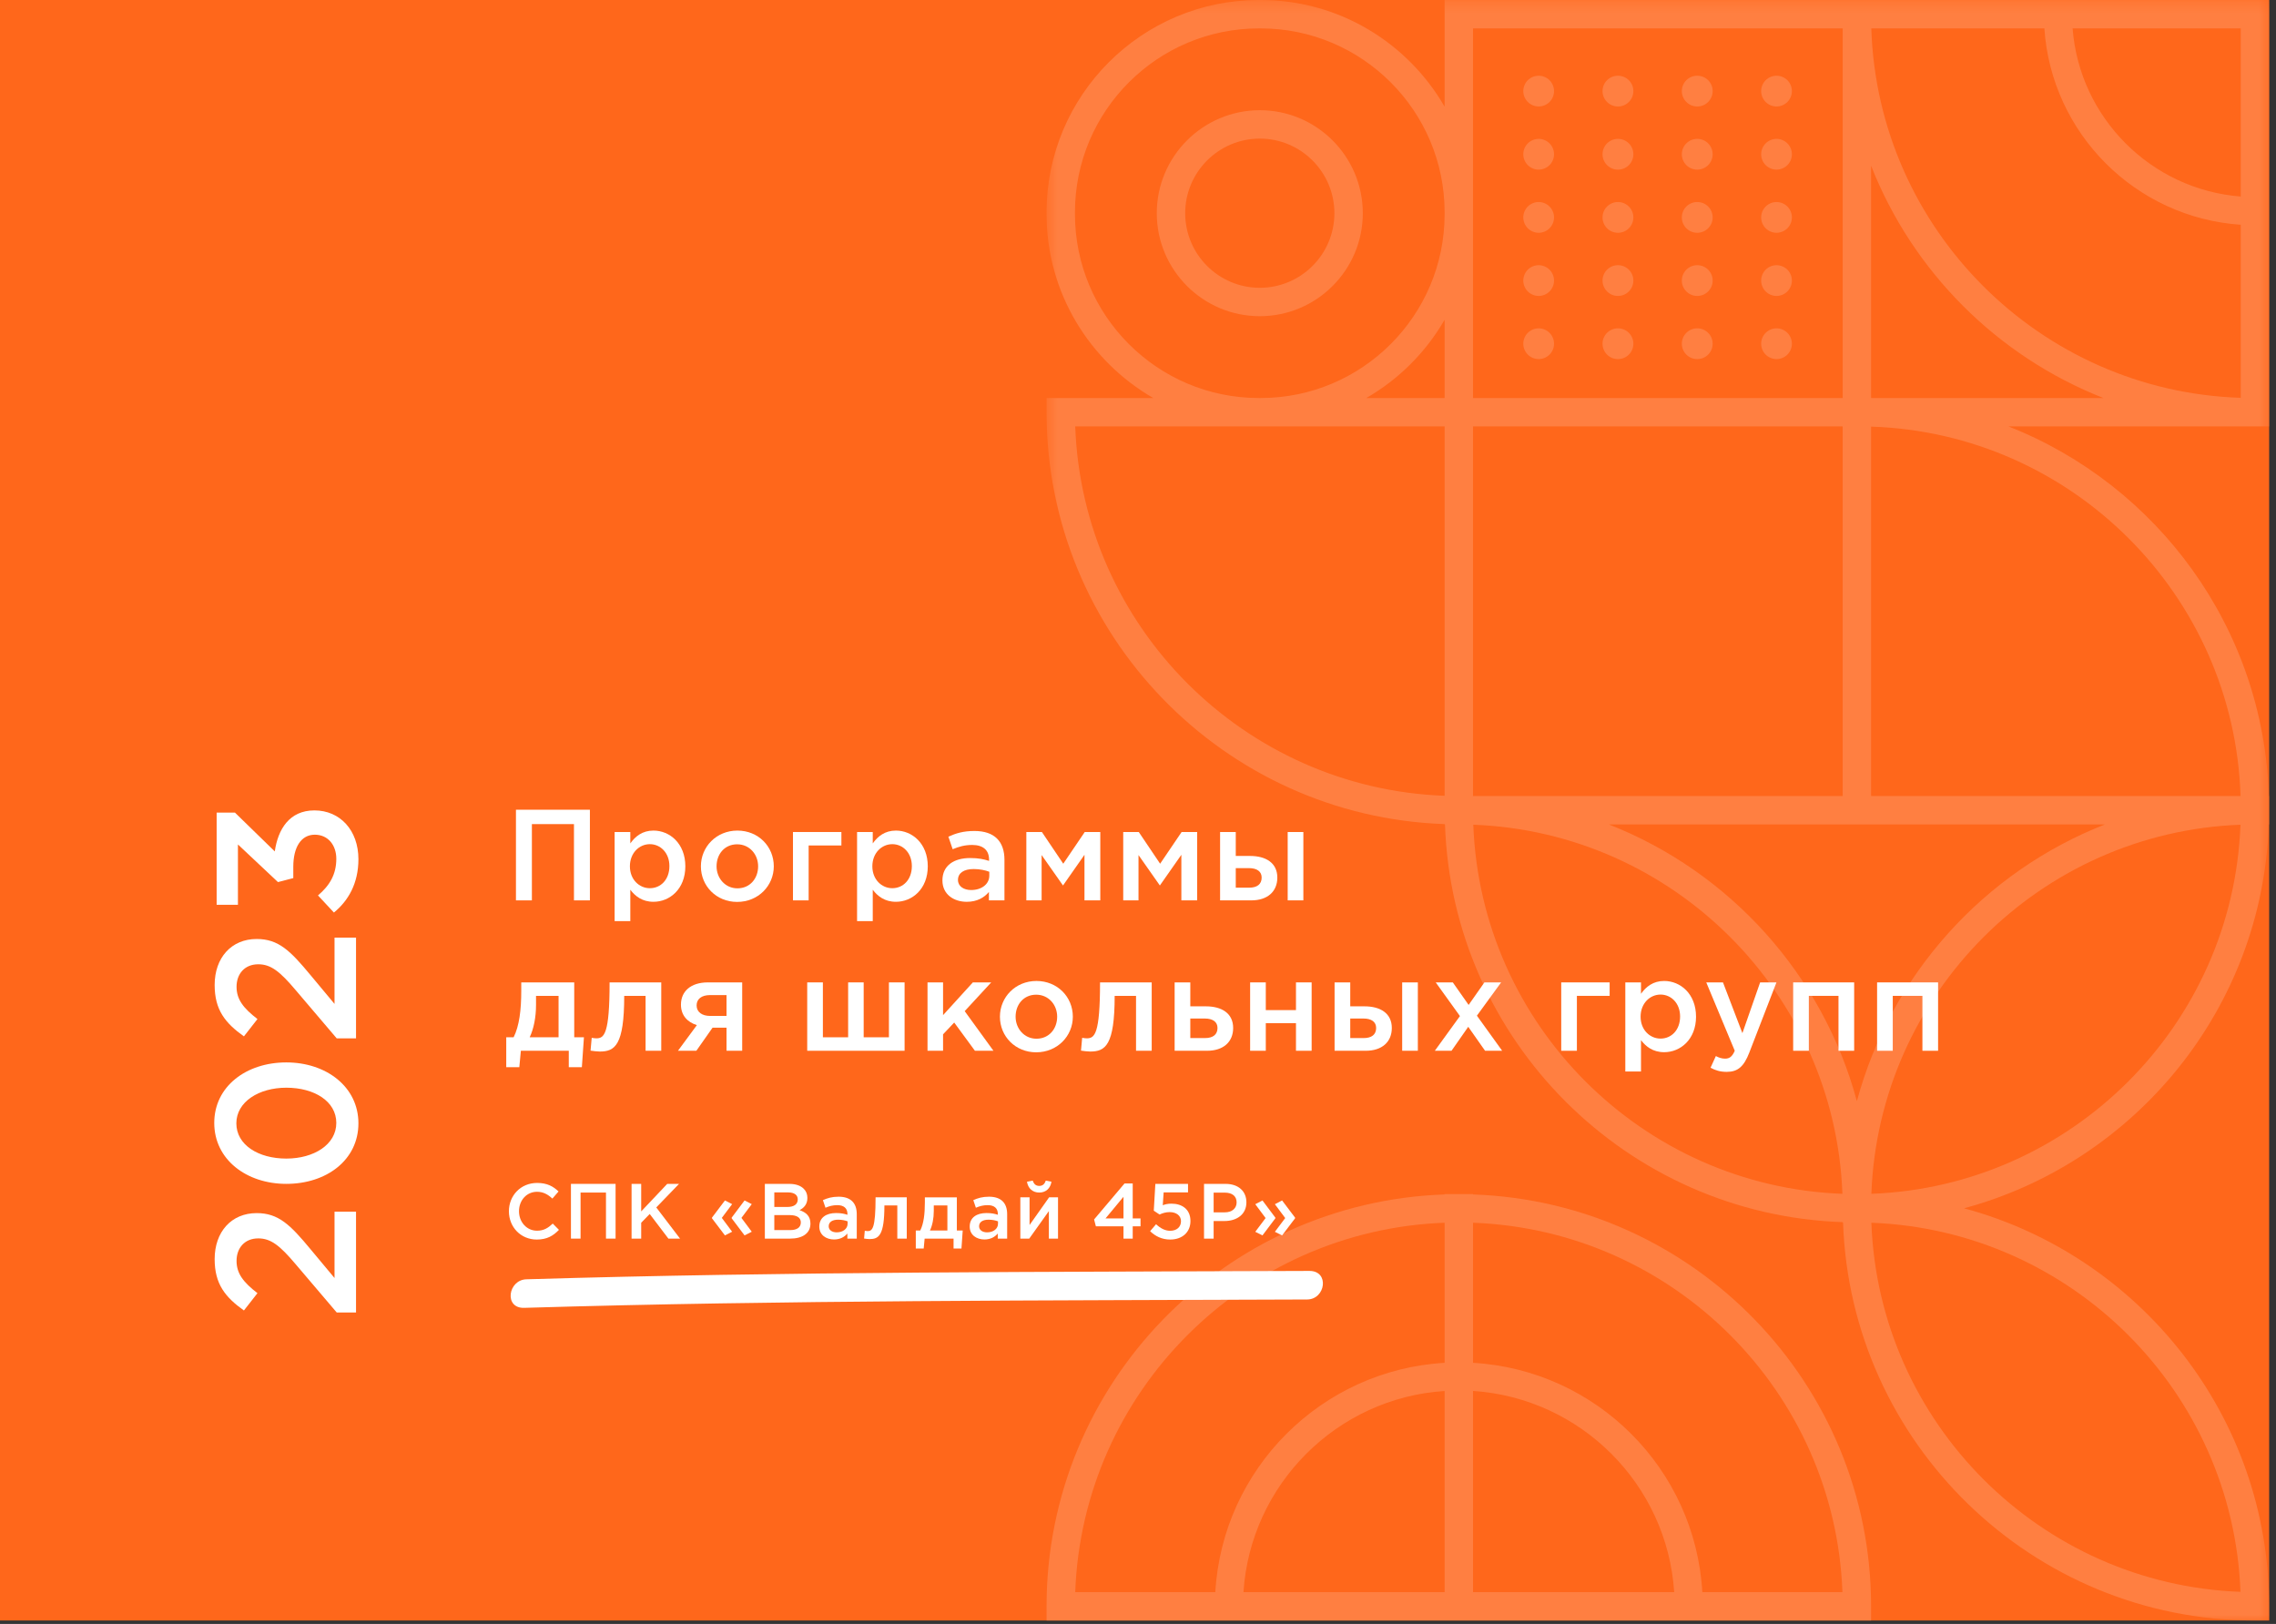 <?xml version="1.0" encoding="UTF-8"?> <svg xmlns="http://www.w3.org/2000/svg" xmlns:xlink="http://www.w3.org/1999/xlink" width="199px" height="142px" viewBox="0 0 199 142"><rect x="0" y="0" width="199" height="142" fill="#333333" stroke="none"/> <!-- Generator: Sketch 48.2 (47327) - http://www.bohemiancoding.com/sketch --> <title>Page 1</title> <desc>Created with Sketch.</desc> <defs> <polygon id="path-1" points="0.505 0.299 107.402 0.299 107.402 142 0.505 142"></polygon> <polygon id="path-3" points="0 142 198.402 142 198.402 0.299 0 0.299"></polygon> </defs> <g id="Page-1" stroke="none" stroke-width="1" fill="none" fill-rule="evenodd"> <g transform="translate(0, -1)"> <polygon id="Fill-1" fill="#FF671B" points="0 142.7 198.401 142.7 198.401 0.999 0 0.999"></polygon> <g id="Group-102" transform="translate(0, 0.701)"> <path d="M110.149,25.465 C106.552,25.465 103.626,22.539 103.626,18.943 C103.626,15.346 106.552,12.419 110.149,12.419 C113.746,12.419 116.672,15.346 116.672,18.943 C116.672,22.539 113.746,25.465 110.149,25.465 M119.155,18.943 C119.155,13.976 115.115,9.936 110.149,9.936 C105.183,9.936 101.142,13.976 101.142,18.943 C101.142,23.908 105.183,27.948 110.149,27.948 C115.115,27.948 119.155,23.908 119.155,18.943" id="Fill-2" fill="#FF7F41"></path> <g id="Group-6" transform="translate(91, 0)"> <mask id="mask-2" fill="white"> <use xlink:href="#path-1"></use> </mask> <g id="Clip-5"></g> <path d="M72.597,35.103 L72.597,14.791 C76.243,24.063 83.638,31.457 92.909,35.103 L72.597,35.103 Z M104.901,69.908 L72.597,69.908 L72.597,37.604 C90.158,38.166 104.34,52.346 104.901,69.908 Z M71.355,96.587 C68.371,85.509 60.229,76.533 49.673,72.391 L70.114,72.391 L72.597,72.391 L93.038,72.391 C82.482,76.533 74.34,85.509 71.355,96.587 Z M72.621,104.689 C73.272,87.185 87.391,73.066 104.894,72.415 C104.243,89.918 90.124,104.038 72.621,104.689 Z M104.894,139.494 C87.391,138.841 73.272,124.722 72.621,107.219 C90.124,107.872 104.243,121.991 104.894,139.494 Z M37.816,72.415 C55.319,73.066 69.438,87.185 70.09,104.689 C52.587,104.038 38.468,89.918 37.816,72.415 Z M3.011,37.586 L19.069,37.586 L19.228,37.586 L35.309,37.586 L35.309,69.885 C17.787,69.245 3.651,55.108 3.011,37.586 Z M2.988,19.023 L2.988,18.864 C2.988,9.996 10.202,2.783 19.069,2.783 L19.228,2.783 C28.095,2.783 35.309,9.996 35.309,18.864 L35.309,19.023 C35.309,27.89 28.095,35.103 19.228,35.103 L19.069,35.103 C10.202,35.103 2.988,27.89 2.988,19.023 Z M35.309,35.103 L28.463,35.103 C31.305,33.464 33.67,31.099 35.309,28.257 L35.309,35.103 Z M37.792,2.783 L70.114,2.783 L70.114,35.103 L37.792,35.103 L37.792,19.023 L37.792,18.864 L37.792,2.783 Z M37.792,69.907 L70.113,69.907 L70.113,37.586 L37.792,37.586 L37.792,69.907 Z M87.748,2.783 C88.364,11.978 95.722,19.336 104.918,19.952 L104.918,35.085 C87.358,34.524 73.176,20.343 72.615,2.783 L87.748,2.783 Z M104.918,2.783 L104.918,17.484 C97.088,16.879 90.82,10.612 90.216,2.783 L104.918,2.783 Z M87.685,0.299 L72.597,0.299 L70.114,0.299 L35.309,0.299 L35.309,9.628 C32.1,4.063 26.101,0.299 19.228,0.299 L19.069,0.299 C8.833,0.299 0.505,8.627 0.505,18.864 L0.505,19.023 C0.505,25.895 4.268,31.894 9.834,35.103 L0.505,35.103 L0.505,36.345 C0.505,55.804 16.007,71.702 35.309,72.36 L35.309,72.391 L35.341,72.391 C35.984,91.281 51.224,106.521 70.114,107.165 L70.114,107.196 L70.145,107.196 C70.803,126.498 86.7,142 106.16,142 L107.402,142 L107.402,140.758 C107.402,124.123 96.07,110.089 80.722,105.955 C95.686,101.923 106.822,88.48 107.37,72.391 L107.402,72.391 L107.402,71.149 L107.402,70.99 L107.402,69.908 L107.374,69.908 C106.935,55.206 97.618,42.705 84.606,37.586 L106,37.586 L107.402,37.586 L107.402,20.015 L107.402,0.299 L87.685,0.299 Z" id="Fill-4" fill="#FF7F41" mask="url(#mask-2)"></path> </g> <path d="M148.842,139.517 C148.217,128.734 139.575,120.092 128.793,119.467 L128.793,119.405 L128.793,107.218 C146.315,107.859 160.451,121.996 161.091,139.517 L148.842,139.517 Z M128.793,139.517 L128.793,121.928 C138.211,122.542 145.766,130.098 146.382,139.517 L128.793,139.517 Z M126.309,139.517 L108.721,139.517 C109.336,130.098 116.891,122.542 126.309,121.928 L126.309,139.517 Z M94.011,139.517 C94.652,121.996 108.788,107.859 126.309,107.218 L126.309,119.405 L126.309,119.467 C115.527,120.092 106.885,128.734 106.26,139.517 L94.011,139.517 Z M128.793,104.745 L128.793,104.712 L127.551,104.712 L126.309,104.712 L126.309,104.745 C107.008,105.402 91.505,121.299 91.505,140.758 L91.505,142 L106.197,142 L126.309,142 L128.793,142 L148.905,142 L163.597,142 L163.597,140.758 C163.597,121.299 148.095,105.402 128.793,104.745 Z" id="Fill-7" fill="#FF7F41"></path> <path d="M134.532,15.132 C134.886,15.132 135.232,14.988 135.483,14.737 C135.733,14.487 135.876,14.141 135.876,13.787 C135.876,13.433 135.733,13.087 135.483,12.836 C135.232,12.586 134.886,12.443 134.532,12.443 C134.178,12.443 133.832,12.586 133.581,12.836 C133.331,13.087 133.188,13.433 133.188,13.787 C133.188,14.141 133.331,14.487 133.581,14.737 C133.832,14.988 134.178,15.132 134.532,15.132" id="Fill-9" fill="#FF7F41"></path> <path d="M148.393,15.132 L148.4,15.132 C149.143,15.132 149.745,14.529 149.745,13.787 C149.745,13.044 149.143,12.443 148.4,12.443 L148.393,12.443 C147.651,12.443 147.049,13.044 147.049,13.787 C147.049,14.529 147.651,15.132 148.393,15.132" id="Fill-11" fill="#FF7F41"></path> <path d="M141.461,15.132 L141.468,15.132 C142.21,15.132 142.812,14.529 142.812,13.787 C142.812,13.044 142.21,12.443 141.468,12.443 L141.461,12.443 C140.718,12.443 140.116,13.044 140.116,13.787 C140.116,14.529 140.718,15.132 141.461,15.132" id="Fill-13" fill="#FF7F41"></path> <path d="M155.329,15.132 C155.683,15.132 156.029,14.988 156.28,14.737 C156.53,14.487 156.673,14.141 156.673,13.787 C156.673,13.433 156.53,13.087 156.28,12.836 C156.029,12.586 155.683,12.443 155.329,12.443 C154.975,12.443 154.629,12.586 154.378,12.836 C154.128,13.087 153.985,13.433 153.985,13.787 C153.985,14.141 154.128,14.487 154.378,14.737 C154.629,14.988 154.975,15.132 155.329,15.132" id="Fill-15" fill="#FF7F41"></path> <path d="M134.532,9.61 C134.886,9.61 135.232,9.466 135.483,9.215 C135.733,8.965 135.876,8.619 135.876,8.265 C135.876,7.911 135.733,7.565 135.483,7.314 C135.232,7.064 134.886,6.921 134.532,6.921 C134.178,6.921 133.832,7.064 133.581,7.314 C133.331,7.565 133.188,7.911 133.188,8.265 C133.188,8.619 133.331,8.965 133.581,9.215 C133.832,9.466 134.178,9.61 134.532,9.61" id="Fill-17" fill="#FF7F41"></path> <path d="M148.393,9.61 L148.4,9.61 C149.143,9.61 149.745,9.007 149.745,8.265 C149.745,7.522 149.143,6.921 148.4,6.921 L148.393,6.921 C147.651,6.921 147.049,7.522 147.049,8.265 C147.049,9.007 147.651,9.61 148.393,9.61" id="Fill-19" fill="#FF7F41"></path> <path d="M141.461,9.61 L141.468,9.61 C142.21,9.61 142.812,9.007 142.812,8.265 C142.812,7.522 142.21,6.921 141.468,6.921 L141.461,6.921 C140.718,6.921 140.116,7.522 140.116,8.265 C140.116,9.007 140.718,9.61 141.461,9.61" id="Fill-21" fill="#FF7F41"></path> <path d="M155.329,9.61 C155.683,9.61 156.029,9.466 156.28,9.215 C156.53,8.965 156.673,8.619 156.673,8.265 C156.673,7.911 156.53,7.565 156.28,7.314 C156.029,7.064 155.683,6.921 155.329,6.921 C154.975,6.921 154.629,7.064 154.378,7.314 C154.128,7.565 153.985,7.911 153.985,8.265 C153.985,8.619 154.128,8.965 154.378,9.215 C154.629,9.466 154.975,9.61 155.329,9.61" id="Fill-23" fill="#FF7F41"></path> <path d="M134.532,20.654 C134.886,20.654 135.232,20.511 135.483,20.259 C135.733,20.009 135.876,19.663 135.876,19.309 C135.876,18.956 135.733,18.61 135.483,18.36 C135.232,18.108 134.886,17.965 134.532,17.965 C134.178,17.965 133.832,18.108 133.581,18.36 C133.331,18.61 133.188,18.956 133.188,19.309 C133.188,19.663 133.331,20.009 133.581,20.259 C133.832,20.511 134.178,20.654 134.532,20.654" id="Fill-25" fill="#FF7F41"></path> <path d="M148.393,20.654 L148.4,20.654 C149.143,20.654 149.745,20.052 149.745,19.309 C149.745,18.567 149.143,17.965 148.4,17.965 L148.393,17.965 C147.651,17.965 147.049,18.567 147.049,19.309 C147.049,20.052 147.651,20.654 148.393,20.654" id="Fill-27" fill="#FF7F41"></path> <path d="M141.461,20.654 L141.468,20.654 C142.21,20.654 142.812,20.052 142.812,19.309 C142.812,18.567 142.21,17.965 141.468,17.965 L141.461,17.965 C140.718,17.965 140.116,18.567 140.116,19.309 C140.116,20.052 140.718,20.654 141.461,20.654" id="Fill-29" fill="#FF7F41"></path> <path d="M155.329,20.654 C155.683,20.654 156.029,20.511 156.28,20.259 C156.53,20.009 156.673,19.663 156.673,19.309 C156.673,18.956 156.53,18.61 156.28,18.36 C156.029,18.108 155.683,17.965 155.329,17.965 C154.975,17.965 154.629,18.108 154.378,18.36 C154.128,18.61 153.985,18.956 153.985,19.309 C153.985,19.663 154.128,20.009 154.378,20.259 C154.629,20.511 154.975,20.654 155.329,20.654" id="Fill-31" fill="#FF7F41"></path> <path d="M134.532,26.177 C134.886,26.177 135.232,26.033 135.483,25.783 C135.733,25.532 135.876,25.187 135.876,24.832 C135.876,24.479 135.733,24.132 135.483,23.882 C135.232,23.631 134.886,23.488 134.532,23.488 C134.178,23.488 133.832,23.631 133.581,23.882 C133.331,24.132 133.188,24.479 133.188,24.832 C133.188,25.187 133.331,25.532 133.581,25.783 C133.832,26.033 134.178,26.177 134.532,26.177" id="Fill-33" fill="#FF7F41"></path> <path d="M148.393,26.177 L148.4,26.177 C149.143,26.177 149.745,25.574 149.745,24.832 C149.745,24.09 149.143,23.488 148.4,23.488 L148.393,23.488 C147.651,23.488 147.049,24.09 147.049,24.832 C147.049,25.574 147.651,26.177 148.393,26.177" id="Fill-35" fill="#FF7F41"></path> <path d="M141.461,26.177 L141.468,26.177 C142.21,26.177 142.812,25.574 142.812,24.832 C142.812,24.09 142.21,23.488 141.468,23.488 L141.461,23.488 C140.718,23.488 140.116,24.09 140.116,24.832 C140.116,25.574 140.718,26.177 141.461,26.177" id="Fill-37" fill="#FF7F41"></path> <path d="M155.329,26.177 C155.683,26.177 156.029,26.033 156.28,25.783 C156.53,25.532 156.673,25.187 156.673,24.832 C156.673,24.479 156.53,24.132 156.28,23.882 C156.029,23.631 155.683,23.488 155.329,23.488 C154.975,23.488 154.629,23.631 154.378,23.882 C154.128,24.132 153.985,24.479 153.985,24.832 C153.985,25.187 154.128,25.532 154.378,25.783 C154.629,26.033 154.975,26.177 155.329,26.177" id="Fill-39" fill="#FF7F41"></path> <path d="M134.532,31.699 C134.886,31.699 135.232,31.555 135.483,31.305 C135.733,31.054 135.876,30.709 135.876,30.354 C135.876,30.001 135.733,29.654 135.483,29.404 C135.232,29.153 134.886,29.01 134.532,29.01 C134.178,29.01 133.832,29.153 133.581,29.404 C133.331,29.654 133.188,30.001 133.188,30.354 C133.188,30.709 133.331,31.054 133.581,31.305 C133.832,31.555 134.178,31.699 134.532,31.699" id="Fill-41" fill="#FF7F41"></path> <path d="M148.393,31.699 L148.4,31.699 C149.143,31.699 149.745,31.097 149.745,30.354 C149.745,29.612 149.143,29.01 148.4,29.01 L148.393,29.01 C147.651,29.01 147.049,29.612 147.049,30.354 C147.049,31.097 147.651,31.699 148.393,31.699" id="Fill-43" fill="#FF7F41"></path> <path d="M141.461,31.699 L141.468,31.699 C142.21,31.699 142.812,31.097 142.812,30.354 C142.812,29.612 142.21,29.01 141.468,29.01 L141.461,29.01 C140.718,29.01 140.116,29.612 140.116,30.354 C140.116,31.097 140.718,31.699 141.461,31.699" id="Fill-45" fill="#FF7F41"></path> <path d="M155.329,31.699 C155.683,31.699 156.029,31.555 156.28,31.305 C156.53,31.054 156.673,30.709 156.673,30.354 C156.673,30.001 156.53,29.654 156.28,29.404 C156.029,29.153 155.683,29.01 155.329,29.01 C154.975,29.01 154.629,29.153 154.378,29.404 C154.128,29.654 153.985,30.001 153.985,30.354 C153.985,30.709 154.128,31.054 154.378,31.305 C154.629,31.555 154.975,31.699 155.329,31.699" id="Fill-47" fill="#FF7F41"></path> <polygon id="Fill-49" fill="#FFFFFF" points="45.112 71.104 51.577 71.104 51.577 79.03 50.184 79.03 50.184 72.361 46.505 72.361 46.505 79.03 45.112 79.03"></polygon> <path d="M58.529,76.029 C58.529,74.874 57.748,74.115 56.819,74.115 C55.892,74.115 55.075,74.885 55.075,76.052 C55.075,77.207 55.892,77.966 56.819,77.966 C57.76,77.966 58.529,77.23 58.529,76.029 Z M53.739,73.052 L55.111,73.052 L55.111,74.049 C55.551,73.425 56.175,72.927 57.136,72.927 C58.551,72.927 59.922,74.049 59.922,76.052 C59.922,78.034 58.563,79.154 57.136,79.154 C56.151,79.154 55.529,78.656 55.111,78.1 L55.111,80.841 L53.739,80.841 L53.739,73.052 Z" id="Fill-51" fill="#FFFFFF"></path> <path d="M66.286,76.052 C66.286,74.999 65.527,74.127 64.452,74.127 C63.353,74.127 62.652,74.988 62.652,76.052 C62.652,77.093 63.41,77.977 64.474,77.977 C65.584,77.977 66.286,77.105 66.286,76.052 M61.282,76.052 C61.282,74.342 62.64,72.927 64.474,72.927 C66.308,72.927 67.656,74.32 67.656,76.052 C67.656,77.75 66.297,79.165 64.452,79.165 C62.629,79.165 61.282,77.773 61.282,76.052" id="Fill-53" fill="#FFFFFF"></path> <polygon id="Fill-55" fill="#FFFFFF" points="69.333 73.052 73.567 73.052 73.567 74.229 70.703 74.229 70.703 79.03 69.333 79.03"></polygon> <path d="M79.727,76.029 C79.727,74.874 78.946,74.115 78.017,74.115 C77.089,74.115 76.273,74.885 76.273,76.052 C76.273,77.207 77.089,77.966 78.017,77.966 C78.957,77.966 79.727,77.23 79.727,76.029 Z M74.937,73.052 L76.308,73.052 L76.308,74.049 C76.749,73.425 77.372,72.927 78.334,72.927 C79.749,72.927 81.12,74.049 81.12,76.052 C81.12,78.034 79.761,79.154 78.334,79.154 C77.349,79.154 76.727,78.656 76.308,78.1 L76.308,80.841 L74.937,80.841 L74.937,73.052 Z" id="Fill-57" fill="#FFFFFF"></path> <path d="M86.499,76.528 C86.148,76.392 85.661,76.29 85.129,76.29 C84.269,76.29 83.759,76.641 83.759,77.241 C83.759,77.807 84.269,78.125 84.914,78.125 C85.82,78.125 86.499,77.615 86.499,76.868 L86.499,76.528 Z M86.465,79.03 L86.465,78.294 C86.058,78.781 85.435,79.155 84.529,79.155 C83.397,79.155 82.4,78.509 82.4,77.287 C82.4,75.962 83.431,75.328 84.824,75.328 C85.548,75.328 86.012,75.429 86.477,75.577 L86.477,75.464 C86.477,74.637 85.956,74.184 85.005,74.184 C84.337,74.184 83.838,74.332 83.295,74.557 L82.921,73.46 C83.578,73.165 84.224,72.962 85.197,72.962 C86.963,72.962 87.824,73.889 87.824,75.486 L87.824,79.03 L86.465,79.03 Z" id="Fill-59" fill="#FFFFFF"></path> <polygon id="Fill-61" fill="#FFFFFF" points="89.737 73.052 91.097 73.052 92.965 75.825 94.844 73.052 96.203 73.052 96.203 79.03 94.82 79.03 94.82 75.044 92.942 77.728 91.073 75.067 91.073 79.03 89.737 79.03"></polygon> <polygon id="Fill-63" fill="#FFFFFF" points="98.208 73.052 99.567 73.052 101.435 75.825 103.314 73.052 104.673 73.052 104.673 79.03 103.291 79.03 103.291 75.044 101.412 77.728 99.544 75.067 99.544 79.03 98.208 79.03"></polygon> <mask id="mask-4" fill="white"> <use xlink:href="#path-3"></use> </mask> <g id="Clip-66"></g> <path d="M112.588,79.03 L113.958,79.03 L113.958,73.052 L112.588,73.052 L112.588,79.03 Z M109.225,77.92 C109.916,77.92 110.312,77.614 110.312,77.036 C110.312,76.505 109.905,76.21 109.202,76.21 L108.048,76.21 L108.048,77.92 L109.225,77.92 Z M106.677,73.052 L108.048,73.052 L108.048,75.146 L109.304,75.146 C110.652,75.146 111.682,75.735 111.682,77.036 C111.682,78.271 110.81,79.03 109.406,79.03 L106.677,79.03 L106.677,73.052 Z" id="Fill-65" fill="#FFFFFF" mask="url(#mask-4)"></path> <path d="M48.837,91.002 L48.837,87.379 L46.867,87.379 L46.867,88.172 C46.867,89.259 46.663,90.267 46.312,91.002 L48.837,91.002 Z M44.263,91.002 L44.908,91.002 C45.406,90.006 45.576,88.613 45.576,86.938 L45.576,86.202 L50.207,86.202 L50.207,91.002 L51.056,91.002 L50.875,93.617 L49.731,93.617 L49.731,92.18 L45.542,92.18 L45.406,93.617 L44.263,93.617 L44.263,91.002 Z" id="Fill-67" fill="#FFFFFF" mask="url(#mask-4)"></path> <path d="M51.634,92.168 L51.736,91.048 C51.826,91.07 52.042,91.093 52.132,91.093 C52.823,91.093 53.299,90.753 53.299,86.202 L57.816,86.202 L57.816,92.18 L56.446,92.18 L56.446,87.379 L54.578,87.379 C54.578,91.716 53.762,92.248 52.438,92.248 C52.223,92.248 51.838,92.202 51.634,92.168" id="Fill-68" fill="#FFFFFF" mask="url(#mask-4)"></path> <path d="M63.523,89.134 L63.523,87.312 L62.074,87.312 C61.349,87.312 60.907,87.652 60.907,88.217 C60.907,88.794 61.383,89.134 62.085,89.134 L63.523,89.134 Z M60.93,89.938 C60.115,89.689 59.538,89.089 59.538,88.15 C59.538,86.994 60.387,86.202 61.893,86.202 L64.893,86.202 L64.893,92.18 L63.523,92.18 L63.523,90.164 L62.3,90.164 L60.885,92.18 L59.277,92.18 L60.93,89.938 Z" id="Fill-69" fill="#FFFFFF" mask="url(#mask-4)"></path> <polygon id="Fill-70" fill="#FFFFFF" mask="url(#mask-4)" points="70.578 86.202 71.948 86.202 71.948 91.002 74.156 91.002 74.156 86.202 75.515 86.202 75.515 91.002 77.723 91.002 77.723 86.202 79.092 86.202 79.092 92.18 70.578 92.18"></polygon> <polygon id="Fill-71" fill="#FFFFFF" mask="url(#mask-4)" points="81.097 86.202 82.456 86.202 82.456 89.066 85.06 86.202 86.667 86.202 84.347 88.715 86.86 92.18 85.241 92.18 83.43 89.712 82.456 90.742 82.456 92.18 81.097 92.18"></polygon> <path d="M92.432,89.202 C92.432,88.149 91.673,87.277 90.598,87.277 C89.499,87.277 88.798,88.138 88.798,89.202 C88.798,90.243 89.556,91.127 90.62,91.127 C91.73,91.127 92.432,90.255 92.432,89.202 M87.428,89.202 C87.428,87.492 88.786,86.077 90.62,86.077 C92.454,86.077 93.802,87.47 93.802,89.202 C93.802,90.9 92.443,92.315 90.598,92.315 C88.775,92.315 87.428,90.923 87.428,89.202" id="Fill-72" fill="#FFFFFF" mask="url(#mask-4)"></path> <path d="M94.516,92.168 L94.618,91.048 C94.708,91.07 94.924,91.093 95.014,91.093 C95.705,91.093 96.181,90.753 96.181,86.202 L100.698,86.202 L100.698,92.18 L99.328,92.18 L99.328,87.379 L97.46,87.379 C97.46,91.716 96.644,92.248 95.32,92.248 C95.105,92.248 94.72,92.202 94.516,92.168" id="Fill-73" fill="#FFFFFF" mask="url(#mask-4)"></path> <path d="M105.364,91.07 C106.055,91.07 106.451,90.764 106.451,90.186 C106.451,89.656 106.043,89.361 105.341,89.361 L104.073,89.361 L104.073,91.07 L105.364,91.07 Z M102.703,86.203 L104.073,86.203 L104.073,88.296 L105.444,88.296 C106.79,88.296 107.82,88.885 107.82,90.186 C107.82,91.421 106.948,92.18 105.544,92.18 L102.703,92.18 L102.703,86.203 Z" id="Fill-74" fill="#FFFFFF" mask="url(#mask-4)"></path> <polygon id="Fill-75" fill="#FFFFFF" mask="url(#mask-4)" points="109.304 86.202 110.674 86.202 110.674 88.625 113.312 88.625 113.312 86.202 114.682 86.202 114.682 92.18 113.312 92.18 113.312 89.768 110.674 89.768 110.674 92.18 109.304 92.18"></polygon> <path d="M122.598,92.18 L123.968,92.18 L123.968,86.202 L122.598,86.202 L122.598,92.18 Z M119.235,91.071 C119.926,91.071 120.322,90.765 120.322,90.187 C120.322,89.655 119.915,89.361 119.213,89.361 L118.058,89.361 L118.058,91.071 L119.235,91.071 Z M116.688,86.202 L118.058,86.202 L118.058,88.296 L119.315,88.296 C120.662,88.296 121.692,88.885 121.692,90.187 C121.692,91.421 120.821,92.18 119.416,92.18 L116.688,92.18 L116.688,86.202 Z" id="Fill-76" fill="#FFFFFF" mask="url(#mask-4)"></path> <polygon id="Fill-77" fill="#FFFFFF" mask="url(#mask-4)" points="127.649 89.146 125.532 86.203 127.026 86.203 128.408 88.172 129.789 86.203 131.25 86.203 129.132 89.112 131.34 92.18 129.845 92.18 128.374 90.085 126.913 92.18 125.453 92.18"></polygon> <polygon id="Fill-78" fill="#FFFFFF" mask="url(#mask-4)" points="136.504 86.202 140.738 86.202 140.738 87.379 137.874 87.379 137.874 92.18 136.504 92.18"></polygon> <path d="M146.898,89.18 C146.898,88.025 146.117,87.266 145.188,87.266 C144.26,87.266 143.444,88.036 143.444,89.202 C143.444,90.357 144.26,91.116 145.188,91.116 C146.128,91.116 146.898,90.38 146.898,89.18 Z M142.108,86.202 L143.479,86.202 L143.479,87.199 C143.92,86.576 144.543,86.077 145.505,86.077 C146.92,86.077 148.291,87.199 148.291,89.202 C148.291,91.184 146.932,92.305 145.505,92.305 C144.52,92.305 143.898,91.806 143.479,91.251 L143.479,93.992 L142.108,93.992 L142.108,86.202 Z" id="Fill-79" fill="#FFFFFF" mask="url(#mask-4)"></path> <path d="M149.56,93.663 L150.024,92.643 C150.273,92.779 150.545,92.87 150.828,92.87 C151.213,92.87 151.451,92.7 151.677,92.18 L149.186,86.202 L150.647,86.202 L152.345,90.64 L153.896,86.202 L155.323,86.202 L152.945,92.35 C152.47,93.572 151.937,94.025 150.975,94.025 C150.398,94.025 149.979,93.89 149.56,93.663" id="Fill-80" fill="#FFFFFF" mask="url(#mask-4)"></path> <polygon id="Fill-81" fill="#FFFFFF" mask="url(#mask-4)" points="156.784 86.202 162.117 86.202 162.117 92.18 160.747 92.18 160.747 87.379 158.154 87.379 158.154 92.18 156.784 92.18"></polygon> <polygon id="Fill-82" fill="#FFFFFF" mask="url(#mask-4)" points="164.122 86.202 169.455 86.202 169.455 92.18 168.085 92.18 168.085 87.379 165.492 87.379 165.492 92.18 164.122 92.18"></polygon> <path d="M44.496,106.213 C44.496,104.853 45.515,103.738 46.964,103.738 C47.846,103.738 48.379,104.046 48.837,104.484 L48.297,105.106 C47.914,104.75 47.504,104.511 46.957,104.511 C46.041,104.511 45.378,105.263 45.378,106.213 C45.378,107.15 46.041,107.915 46.957,107.915 C47.545,107.915 47.921,107.676 48.331,107.293 L48.871,107.84 C48.372,108.359 47.825,108.688 46.93,108.688 C45.535,108.688 44.496,107.601 44.496,106.213" id="Fill-83" fill="#FFFFFF" mask="url(#mask-4)"></path> <polygon id="Fill-84" fill="#FFFFFF" mask="url(#mask-4)" points="49.92 103.82 53.823 103.82 53.823 108.606 52.983 108.606 52.983 104.579 50.761 104.579 50.761 108.606 49.92 108.606"></polygon> <polygon id="Fill-85" fill="#FFFFFF" mask="url(#mask-4)" points="55.221 103.82 56.062 103.82 56.062 106.227 58.338 103.82 59.37 103.82 57.381 105.879 59.459 108.606 58.441 108.606 56.807 106.453 56.062 107.218 56.062 108.606 55.221 108.606"></polygon> <path d="M63.972,106.828 L63.972,106.773 L65.1,105.269 L65.729,105.591 L64.826,106.794 L65.729,108.004 L65.1,108.325 L63.972,106.828 Z M62.249,106.828 L62.249,106.773 L63.384,105.269 L64.013,105.591 L63.111,106.794 L64.013,108.004 L63.384,108.325 L62.249,106.828 Z" id="Fill-86" fill="#FFFFFF" mask="url(#mask-4)"></path> <path d="M69.096,107.861 C69.67,107.861 70.019,107.635 70.019,107.191 C70.019,106.788 69.698,106.549 69.034,106.549 L67.701,106.549 L67.701,107.861 L69.096,107.861 Z M68.85,105.838 C69.39,105.838 69.752,105.626 69.752,105.174 C69.752,104.798 69.451,104.566 68.911,104.566 L67.701,104.566 L67.701,105.838 L68.85,105.838 Z M66.874,103.821 L69.021,103.821 C69.568,103.821 69.998,103.971 70.272,104.245 C70.484,104.457 70.593,104.716 70.593,105.051 C70.593,105.626 70.265,105.933 69.909,106.118 C70.47,106.309 70.86,106.631 70.86,107.294 C70.86,108.148 70.156,108.606 69.089,108.606 L66.874,108.606 L66.874,103.821 Z" id="Fill-87" fill="#FFFFFF" mask="url(#mask-4)"></path> <path d="M74.11,107.095 C73.898,107.013 73.604,106.951 73.283,106.951 C72.763,106.951 72.456,107.163 72.456,107.526 C72.456,107.867 72.763,108.059 73.153,108.059 C73.7,108.059 74.11,107.751 74.11,107.3 L74.11,107.095 Z M74.089,108.606 L74.089,108.161 C73.843,108.455 73.467,108.681 72.921,108.681 C72.237,108.681 71.635,108.291 71.635,107.553 C71.635,106.753 72.257,106.37 73.098,106.37 C73.536,106.37 73.816,106.432 74.096,106.521 L74.096,106.452 C74.096,105.953 73.782,105.68 73.208,105.68 C72.804,105.68 72.504,105.769 72.175,105.906 L71.95,105.242 C72.346,105.065 72.736,104.942 73.324,104.942 C74.39,104.942 74.91,105.502 74.91,106.466 L74.91,108.606 L74.089,108.606 Z" id="Fill-88" fill="#FFFFFF" mask="url(#mask-4)"></path> <path d="M75.55,108.599 L75.612,107.922 C75.666,107.936 75.796,107.95 75.851,107.95 C76.268,107.95 76.555,107.745 76.555,104.996 L79.282,104.996 L79.282,108.606 L78.455,108.606 L78.455,105.707 L77.327,105.707 C77.327,108.326 76.835,108.647 76.035,108.647 C75.905,108.647 75.673,108.62 75.55,108.599" id="Fill-89" fill="#FFFFFF" mask="url(#mask-4)"></path> <path d="M82.834,107.895 L82.834,105.707 L81.645,105.707 L81.645,106.186 C81.645,106.842 81.522,107.451 81.31,107.895 L82.834,107.895 Z M80.072,107.895 L80.462,107.895 C80.763,107.293 80.865,106.453 80.865,105.441 L80.865,104.997 L83.661,104.997 L83.661,107.895 L84.174,107.895 L84.064,109.474 L83.374,109.474 L83.374,108.606 L80.845,108.606 L80.763,109.474 L80.072,109.474 L80.072,107.895 Z" id="Fill-90" fill="#FFFFFF" mask="url(#mask-4)"></path> <path d="M87.26,107.095 C87.048,107.013 86.754,106.951 86.433,106.951 C85.913,106.951 85.606,107.163 85.606,107.526 C85.606,107.867 85.913,108.059 86.303,108.059 C86.85,108.059 87.26,107.751 87.26,107.3 L87.26,107.095 Z M87.239,108.606 L87.239,108.161 C86.993,108.455 86.617,108.681 86.071,108.681 C85.387,108.681 84.785,108.291 84.785,107.553 C84.785,106.753 85.407,106.37 86.248,106.37 C86.686,106.37 86.966,106.432 87.246,106.521 L87.246,106.452 C87.246,105.953 86.932,105.68 86.358,105.68 C85.954,105.68 85.654,105.769 85.325,105.906 L85.1,105.242 C85.496,105.065 85.886,104.942 86.474,104.942 C87.54,104.942 88.06,105.502 88.06,106.466 L88.06,108.606 L87.239,108.606 Z" id="Fill-91" fill="#FFFFFF" mask="url(#mask-4)"></path> <path d="M89.793,103.629 L90.299,103.533 C90.388,103.82 90.559,103.998 90.866,103.998 C91.174,103.998 91.345,103.82 91.434,103.533 L91.933,103.629 C91.844,104.21 91.447,104.579 90.866,104.579 C90.285,104.579 89.882,104.21 89.793,103.629 Z M89.212,104.996 L90.019,104.996 L90.019,107.416 C90.586,106.609 91.153,105.803 91.728,104.996 L92.507,104.996 L92.507,108.606 L91.707,108.606 L91.707,106.199 L89.991,108.606 L89.212,108.606 L89.212,104.996 Z" id="Fill-92" fill="#FFFFFF" mask="url(#mask-4)"></path> <path d="M98.231,106.842 L98.231,104.948 L96.659,106.842 L98.231,106.842 Z M98.231,107.532 L95.818,107.532 L95.661,106.931 L98.32,103.786 L99.038,103.786 L99.038,106.842 L99.721,106.842 L99.721,107.532 L99.038,107.532 L99.038,108.606 L98.231,108.606 L98.231,107.532 Z" id="Fill-93" fill="#FFFFFF" mask="url(#mask-4)"></path> <path d="M100.559,107.956 L101.079,107.348 C101.461,107.703 101.865,107.922 102.309,107.922 C102.883,107.922 103.259,107.594 103.259,107.081 C103.259,106.596 102.849,106.288 102.268,106.288 C101.926,106.288 101.632,106.384 101.386,106.5 L100.88,106.165 L101.017,103.82 L103.874,103.82 L103.874,104.565 L101.742,104.565 L101.666,105.686 C101.892,105.604 102.104,105.55 102.425,105.55 C103.355,105.55 104.086,106.042 104.086,107.067 C104.086,108.045 103.375,108.687 102.316,108.687 C101.584,108.687 101.01,108.393 100.559,107.956" id="Fill-94" fill="#FFFFFF" mask="url(#mask-4)"></path> <path d="M107.091,106.309 C107.727,106.309 108.123,105.954 108.123,105.441 C108.123,104.88 107.72,104.586 107.091,104.586 L106.113,104.586 L106.113,106.309 L107.091,106.309 Z M105.273,103.821 L107.159,103.821 C108.274,103.821 108.978,104.456 108.978,105.434 C108.978,106.507 108.116,107.068 107.064,107.068 L106.113,107.068 L106.113,108.606 L105.273,108.606 L105.273,103.821 Z" id="Fill-95" fill="#FFFFFF" mask="url(#mask-4)"></path> <path d="M111.469,108.011 L112.371,106.808 L111.469,105.598 L112.099,105.27 L113.234,106.774 L113.234,106.828 L112.099,108.325 L111.469,108.011 Z M109.754,108.011 L110.656,106.808 L109.754,105.598 L110.382,105.27 L111.51,106.774 L111.51,106.828 L110.382,108.325 L109.754,108.011 Z" id="Fill-96" fill="#FFFFFF" mask="url(#mask-4)"></path> <path d="M29.44,115.064 L25.871,110.869 C24.461,109.197 23.677,108.587 22.581,108.587 C21.379,108.587 20.683,109.441 20.683,110.555 C20.683,111.669 21.292,112.435 22.511,113.376 L21.327,114.89 C19.69,113.724 18.768,112.575 18.768,110.398 C18.768,108.013 20.23,106.376 22.441,106.376 C24.357,106.376 25.383,107.404 27.159,109.545 L29.249,112.052 L29.249,106.254 L31.129,106.254 L31.129,115.064 L29.44,115.064 Z" id="Fill-97" fill="#FFFFFF" mask="url(#mask-4)"></path> <path d="M25.035,95.41 C22.633,95.41 20.665,96.646 20.665,98.526 C20.665,100.406 22.58,101.608 25.035,101.608 C27.438,101.608 29.405,100.389 29.405,98.491 C29.405,96.594 27.473,95.41 25.035,95.41 M25.035,103.819 C21.553,103.819 18.733,101.695 18.733,98.491 C18.733,95.306 21.518,93.199 25.035,93.199 C28.517,93.199 31.338,95.323 31.338,98.526 C31.338,101.729 28.552,103.819 25.035,103.819" id="Fill-98" fill="#FFFFFF" mask="url(#mask-4)"></path> <path d="M29.44,91.095 L25.871,86.9 C24.461,85.228 23.677,84.618 22.581,84.618 C21.379,84.618 20.683,85.472 20.683,86.586 C20.683,87.7 21.292,88.466 22.511,89.407 L21.327,90.921 C19.69,89.755 18.768,88.606 18.768,86.429 C18.768,84.044 20.23,82.407 22.441,82.407 C24.357,82.407 25.383,83.435 27.159,85.576 L29.249,88.083 L29.249,82.285 L31.129,82.285 L31.129,91.095 L29.44,91.095 Z" id="Fill-99" fill="#FFFFFF" mask="url(#mask-4)"></path> <path d="M29.196,80.094 L27.803,78.597 C28.83,77.727 29.405,76.751 29.405,75.394 C29.405,74.193 28.674,73.287 27.525,73.287 C26.323,73.287 25.644,74.384 25.644,76.09 L25.644,77.082 L24.304,77.431 L20.804,74.14 L20.804,79.415 L18.942,79.415 L18.942,71.355 L20.543,71.355 L24.025,74.749 C24.304,72.817 25.296,71.163 27.49,71.163 C29.736,71.163 31.338,72.904 31.338,75.428 C31.338,77.552 30.449,79.068 29.196,80.094" id="Fill-100" fill="#FFFFFF" mask="url(#mask-4)"></path> <path d="M114.486,111.432 C91.672,111.528 68.831,111.482 46.026,112.163 C44.416,112.211 44.048,114.712 45.827,114.66 C68.633,113.978 91.473,114.024 114.287,113.929 C115.903,113.922 116.265,111.424 114.486,111.432" id="Fill-101" fill="#FFFFFF" mask="url(#mask-4)"></path> </g> </g> </g> </svg> 